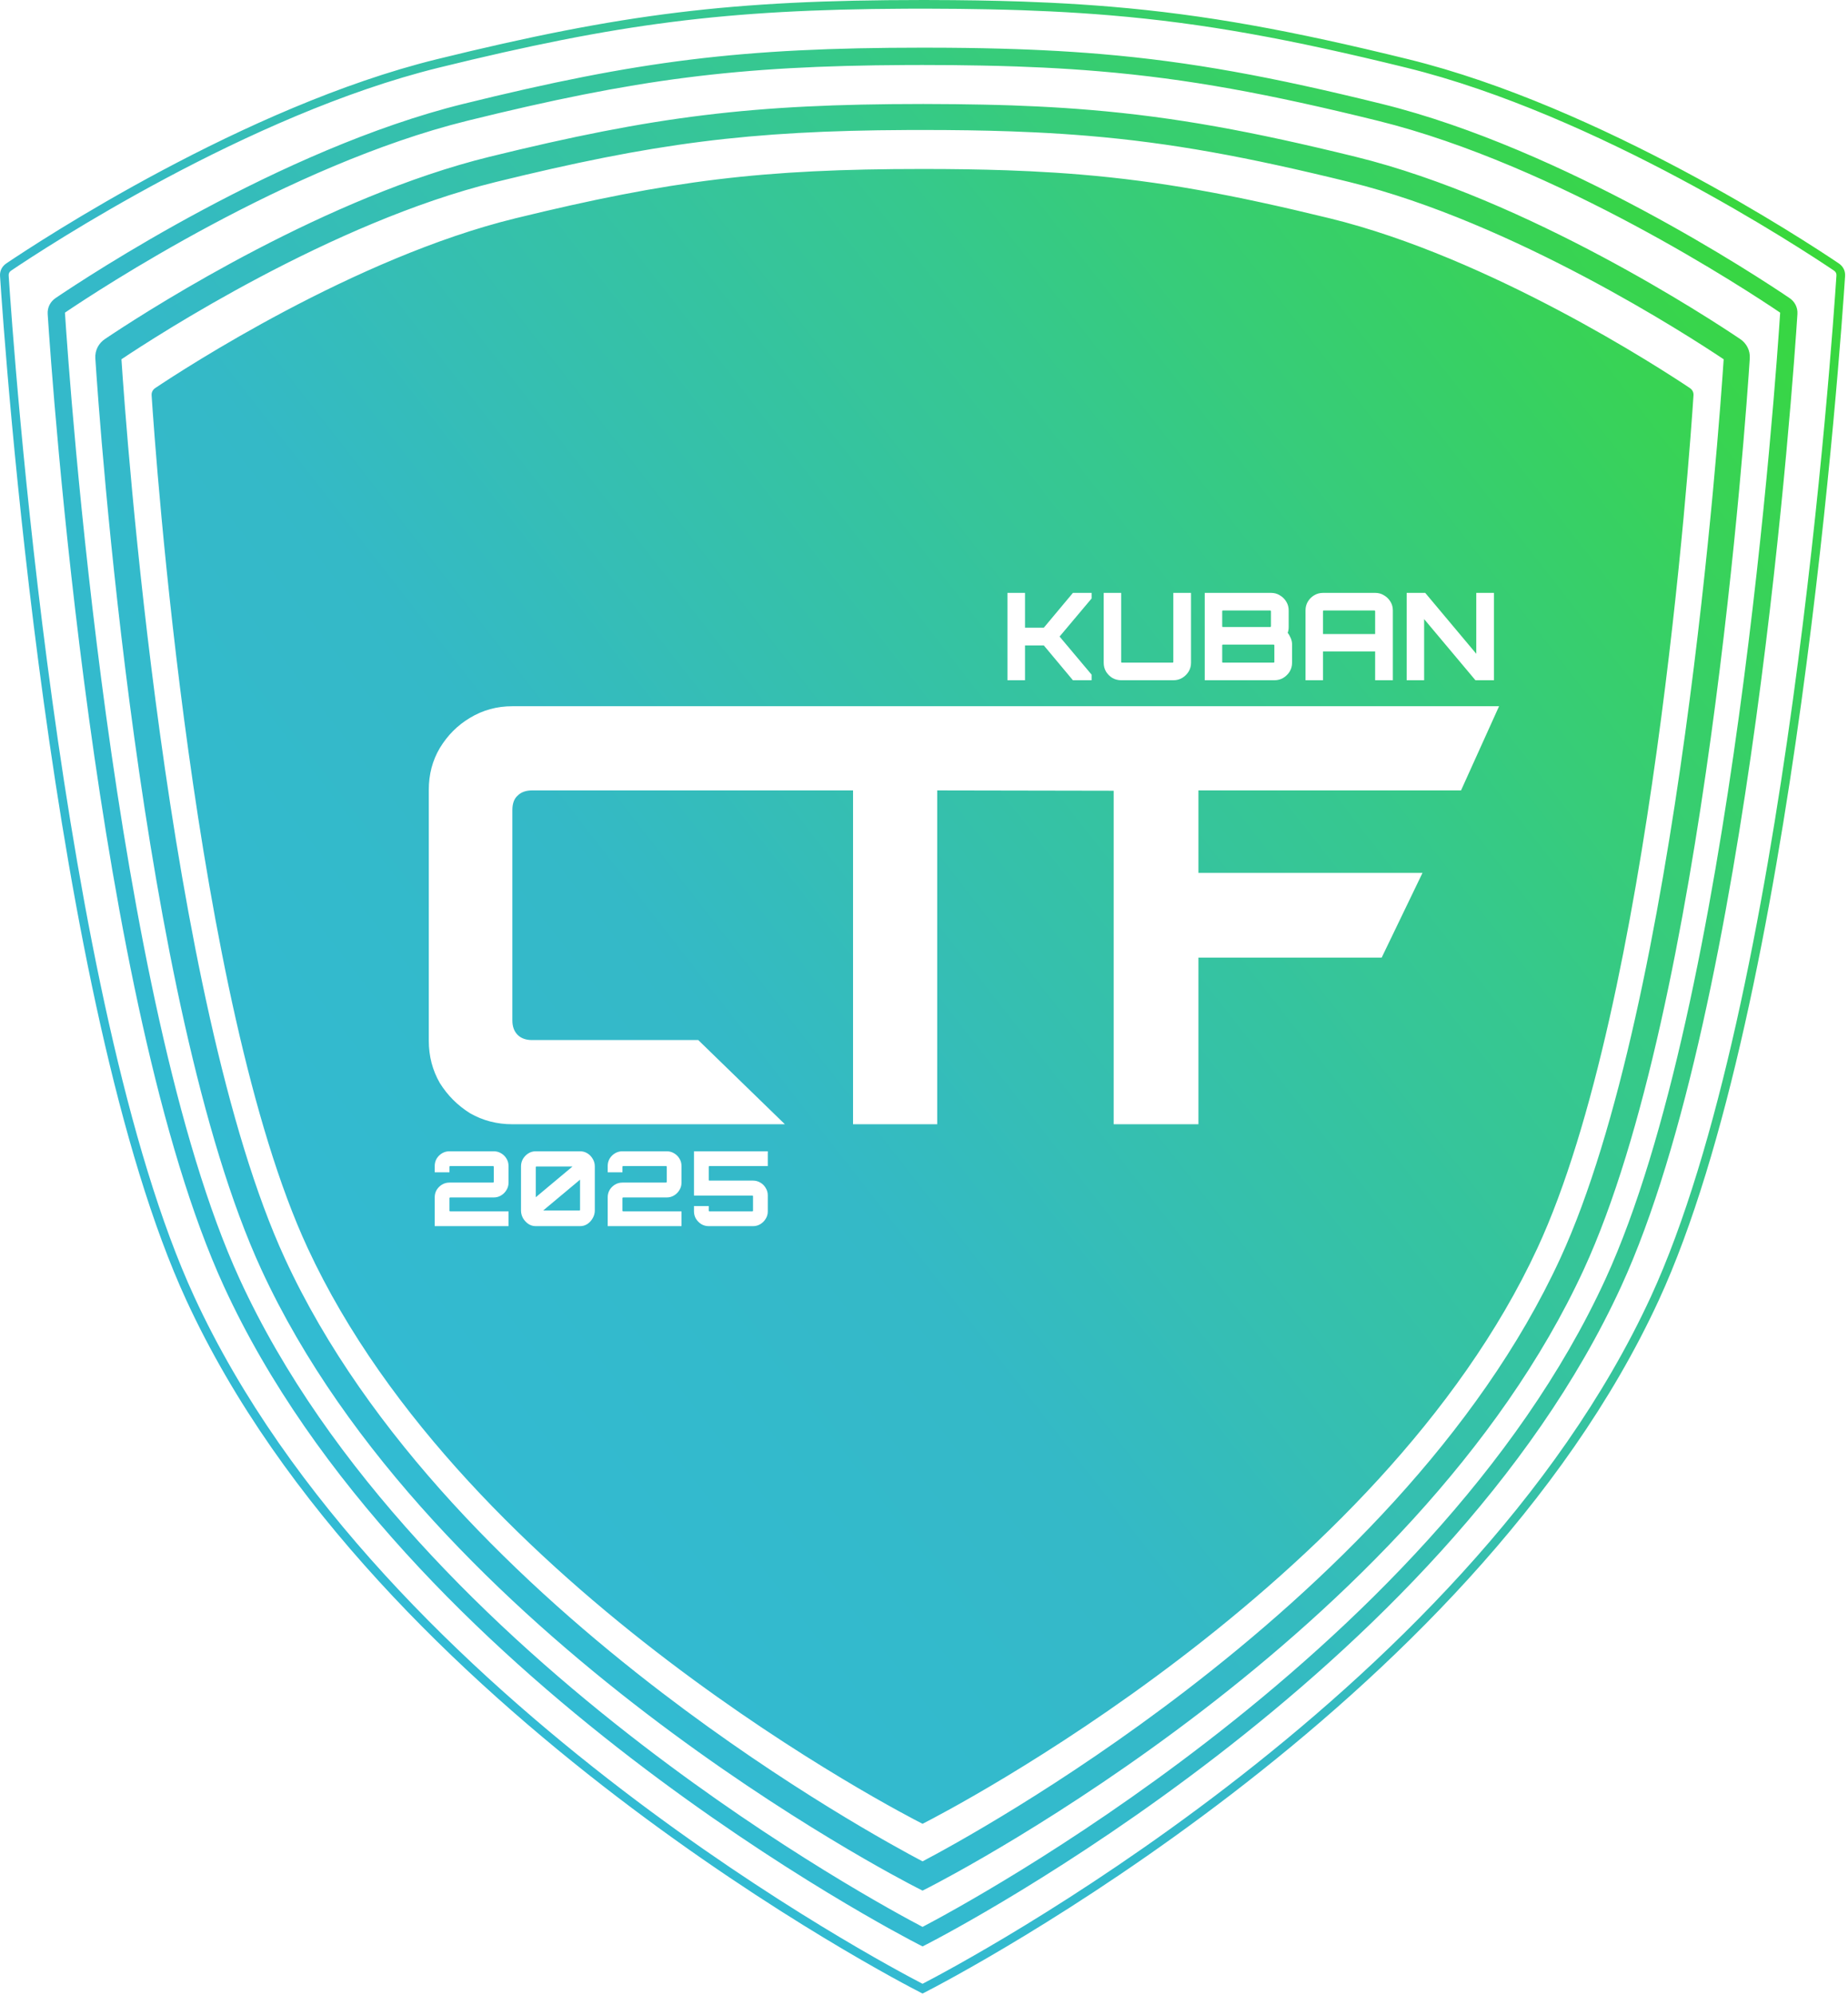 <svg width="480" height="518" viewBox="0 0 480 518" fill="none" xmlns="http://www.w3.org/2000/svg">
<path d="M241.256 0.006C249.971 0.021 258.034 0.143 265.675 0.41C268.147 0.496 270.575 0.597 272.966 0.714C278.31 0.974 283.474 1.312 288.541 1.737C313.245 3.812 335.651 7.973 365.812 15.387C415.845 27.685 468.894 62.525 477.595 68.388C478.694 69.128 479.331 70.288 479.241 71.681C478.672 80.432 475.4 127.739 467.868 182.419C460.341 237.054 448.541 299.214 430.864 337.583C406.416 390.648 360.489 434.679 319.881 465.861C279.253 497.058 243.837 515.479 240.282 517.302C240.226 517.331 240.178 517.356 240.137 517.377L239.625 517.638L239.113 517.377C236.554 516.071 201.201 497.842 160.339 466.604C119.492 435.379 73.029 391.07 48.386 337.583C30.709 299.214 18.908 237.054 11.382 182.419C3.849 127.739 0.578 80.432 0.008 71.681C-0.082 70.288 0.556 69.128 1.655 68.388C10.357 62.525 63.405 27.685 113.438 15.387C161.635 3.54 189.989 0.015 239.482 0.002L239.77 0C240.267 0 240.763 0.005 241.256 0.006ZM235.054 2.261C188.447 2.483 160.543 6.124 113.974 17.571C64.37 29.765 11.615 64.389 2.912 70.253C2.429 70.578 2.22 70.997 2.255 71.536C2.822 80.264 6.09 127.509 13.612 182.111C21.14 236.759 32.908 298.612 50.429 336.643C74.845 389.637 120.969 433.674 161.706 464.815C200.639 494.578 234.552 512.482 239.625 515.104C244.74 512.46 279.174 494.282 318.509 464.077C359.009 432.979 404.598 389.219 428.821 336.643C446.342 298.612 458.11 236.759 465.638 182.111C473.16 127.509 476.428 80.264 476.996 71.536C477.031 70.997 476.821 70.578 476.339 70.253C467.636 64.389 414.881 29.765 365.276 17.571C335.183 10.174 312.899 6.04 288.351 3.979C283.313 3.555 278.176 3.221 272.856 2.962C270.476 2.846 268.058 2.744 265.596 2.658C262.714 2.558 259.77 2.483 256.753 2.421C251.798 2.319 246.644 2.263 241.236 2.254C240.702 2.253 240.164 2.25 239.625 2.25L235.054 2.261ZM246.215 12.398C252.544 12.446 258.518 12.563 264.243 12.764L267.719 12.898C268.868 12.945 270.008 12.998 271.138 13.054C276.192 13.301 281.076 13.62 285.871 14.024C309.26 15.998 330.466 19.957 358.957 26.991C406.385 38.702 456.588 71.829 464.795 77.383C466.157 78.305 466.978 79.796 466.864 81.56C466.326 89.865 463.237 134.724 456.126 186.578C449.026 238.345 437.877 297.409 421.119 333.944C397.937 384.486 354.435 426.352 316.066 455.945C277.662 485.566 244.184 503.059 240.792 504.806C240.738 504.833 240.69 504.856 240.651 504.876L239.625 505.403L238.599 504.876C236.153 503.622 202.73 486.312 164.1 456.65C125.508 427.017 81.497 384.887 58.13 333.944C41.373 297.409 30.223 238.345 23.124 186.578C16.012 134.724 12.924 89.865 12.386 81.56C12.272 79.796 13.093 78.305 14.456 77.383C22.663 71.829 72.865 38.702 120.294 26.991C165.854 15.742 192.699 12.39 239.489 12.377L239.761 12.375L246.215 12.398ZM235.323 16.886C191.448 17.096 165.217 20.534 121.373 31.359C74.803 42.858 25.189 75.552 16.978 81.109C16.929 81.143 16.901 81.168 16.888 81.182C16.882 81.189 16.879 81.195 16.878 81.197C16.877 81.203 16.872 81.224 16.875 81.269C17.409 89.526 20.492 134.266 27.583 185.968C34.685 237.757 45.773 296.208 62.22 332.068C85.135 382.027 128.469 423.615 166.842 453.08C202.3 480.307 233.335 497.036 239.623 500.332C245.958 497.011 277.476 480.026 313.317 452.382C351.465 422.958 394.296 381.632 417.03 332.068C433.478 296.208 444.565 237.757 451.668 185.968C458.758 134.266 461.84 89.526 462.375 81.269C462.378 81.225 462.374 81.201 462.373 81.195C462.371 81.193 462.369 81.189 462.362 81.182C462.349 81.168 462.321 81.143 462.272 81.109C454.061 75.552 404.447 42.858 357.878 31.359C329.524 24.359 308.567 20.457 285.493 18.51C280.755 18.11 275.924 17.792 270.919 17.547C268.679 17.437 266.402 17.343 264.085 17.262C261.113 17.157 258.071 17.081 254.944 17.02C250.065 16.924 244.978 16.876 239.625 16.875L235.323 16.886ZM239.753 27C242.639 27.001 245.446 27.021 248.183 27.05C250.599 27.075 252.961 27.113 255.276 27.162C257.842 27.217 260.351 27.278 262.81 27.364C265.012 27.441 267.177 27.531 269.308 27.635C274.073 27.867 278.678 28.169 283.201 28.549C305.274 30.402 325.275 34.118 352.094 40.708C396.914 51.721 444.268 82.83 451.984 88.026C453.61 89.122 454.626 90.939 454.487 93.076C453.98 100.864 451.074 142.861 444.383 191.41C437.711 239.83 427.213 295.259 411.372 329.629C389.453 377.186 348.37 416.5 312.243 444.231C276.063 472.003 244.521 488.408 241.293 490.062C241.242 490.088 241.197 490.112 241.159 490.131L239.625 490.913L238.091 490.131C235.753 488.938 204.263 472.706 167.871 444.896C131.534 417.128 89.97 377.564 67.878 329.629C52.037 295.259 41.539 239.83 34.866 191.41C28.175 142.861 25.27 100.864 24.763 93.076C24.624 90.939 25.64 89.122 27.266 88.026L29.167 86.761C40.89 79.021 85.136 51.033 127.156 40.708C170.079 30.161 195.413 27.014 239.498 27.002L239.753 27ZM235.59 33.759C194.447 33.955 169.887 37.159 128.766 47.263C86.093 57.748 40.599 87.226 31.542 93.287C32.149 102.466 35.062 143.387 41.552 190.487C48.23 238.943 58.636 293.449 74.008 326.804C95.42 373.261 135.961 412.014 171.971 439.532C204.248 464.197 232.615 479.63 239.623 483.316C246.688 479.6 275.499 463.927 308.132 438.879C343.93 411.401 384 372.893 405.242 326.804C420.615 293.449 431.02 238.943 437.698 190.487C444.189 143.387 447.098 102.466 447.706 93.287C438.645 87.224 393.155 57.748 350.484 47.263C323.87 40.723 304.239 37.088 282.636 35.274C278.198 34.902 273.672 34.606 268.98 34.378C266.881 34.276 264.748 34.186 262.576 34.11C255.441 33.861 247.872 33.751 239.625 33.75L235.59 33.759ZM239.625 43.875C247.461 43.876 254.665 43.981 261.465 44.217C263.536 44.289 265.57 44.373 267.573 44.47C272.05 44.686 276.373 44.966 280.616 45.32C301.292 47.045 320.054 50.504 345.349 56.68C387.178 66.892 431.596 95.856 438.903 100.745C439.567 101.189 439.923 101.849 439.87 102.654C438.915 117.231 428.889 260.358 399.336 324.07C358.471 412.169 245.66 470.491 239.746 473.502C239.699 473.526 239.658 473.547 239.625 473.563C235.387 471.416 121.104 412.869 79.915 324.07C50.362 260.358 40.335 117.231 39.38 102.654C39.328 101.849 39.682 101.189 40.346 100.745C47.652 95.856 92.072 66.892 133.901 56.68C174.335 46.808 198.072 43.881 239.625 43.875ZM116.748 298.938C116.046 298.939 115.407 299.109 114.831 299.451C114.255 299.793 113.787 300.252 113.427 300.828C113.085 301.404 112.914 302.043 112.914 302.745V304.393H116.748V302.935C116.748 302.899 116.766 302.862 116.802 302.826C116.838 302.79 116.874 302.773 116.91 302.772H128.088C128.124 302.772 128.16 302.79 128.196 302.826C128.232 302.862 128.25 302.899 128.25 302.935V306.903C128.25 306.939 128.232 306.975 128.196 307.011C128.16 307.047 128.124 307.065 128.088 307.065H116.748C116.046 307.065 115.407 307.236 114.831 307.578C114.255 307.92 113.787 308.379 113.427 308.955C113.085 309.531 112.914 310.17 112.914 310.872V318.378H132.084V314.544H116.91C116.874 314.544 116.838 314.526 116.802 314.49C116.766 314.454 116.748 314.418 116.748 314.382V311.088C116.748 311.052 116.766 311.016 116.802 310.98C116.838 310.945 116.874 310.926 116.91 310.926H128.25C128.934 310.926 129.564 310.755 130.14 310.413C130.734 310.053 131.202 309.585 131.544 309.009C131.904 308.433 132.084 307.794 132.084 307.092V302.745C132.084 302.043 131.904 301.404 131.544 300.828C131.202 300.252 130.734 299.793 130.14 299.451C129.564 299.109 128.934 298.938 128.25 298.938H116.748ZM139.16 298.938C138.458 298.939 137.819 299.119 137.243 299.479C136.667 299.838 136.199 300.315 135.84 300.909C135.498 301.503 135.326 302.152 135.326 302.854V314.328C135.326 315.012 135.498 315.669 135.84 316.299C136.2 316.911 136.667 317.416 137.243 317.812C137.819 318.189 138.458 318.378 139.16 318.378H150.662C151.364 318.378 152.003 318.189 152.579 317.812C153.155 317.416 153.614 316.911 153.956 316.299C154.316 315.669 154.496 315.012 154.496 314.328V302.854C154.496 302.152 154.316 301.503 153.956 300.909C153.614 300.315 153.155 299.838 152.579 299.479C152.003 299.119 151.364 298.938 150.662 298.938H139.16ZM161.677 298.938C160.976 298.939 160.336 299.109 159.76 299.451C159.185 299.793 158.717 300.252 158.357 300.828C158.015 301.404 157.843 302.043 157.843 302.745V304.393H161.677V302.935C161.677 302.899 161.696 302.862 161.732 302.826C161.768 302.79 161.804 302.773 161.84 302.772H173.017C173.053 302.772 173.09 302.79 173.126 302.826C173.162 302.862 173.179 302.899 173.179 302.935V306.903C173.179 306.939 173.161 306.975 173.126 307.011C173.09 307.047 173.053 307.065 173.017 307.065H161.677C160.976 307.065 160.336 307.236 159.76 307.578C159.185 307.92 158.717 308.379 158.357 308.955C158.015 309.531 157.843 310.17 157.843 310.872V318.378H177.013V314.544H161.84C161.804 314.544 161.768 314.526 161.732 314.49C161.696 314.454 161.677 314.418 161.677 314.382V311.088C161.677 311.052 161.696 311.016 161.732 310.98C161.768 310.945 161.804 310.926 161.84 310.926H173.179C173.863 310.926 174.494 310.755 175.07 310.413C175.664 310.053 176.131 309.585 176.473 309.009C176.833 308.433 177.013 307.794 177.013 307.092V302.745C177.013 302.043 176.833 301.404 176.473 300.828C176.131 300.252 175.664 299.793 175.07 299.451C174.494 299.109 173.863 298.938 173.179 298.938H161.677ZM180.256 298.938V310.44H195.429C195.465 310.44 195.502 310.458 195.538 310.494C195.574 310.512 195.591 310.549 195.591 310.603V314.382C195.591 314.418 195.574 314.454 195.538 314.49C195.502 314.526 195.465 314.544 195.429 314.544H184.252C184.216 314.544 184.18 314.526 184.144 314.49C184.108 314.454 184.09 314.418 184.09 314.382V313.167H180.256V314.571C180.256 315.255 180.427 315.885 180.769 316.461C181.129 317.037 181.597 317.505 182.173 317.865C182.748 318.207 183.388 318.378 184.09 318.378H195.591C196.275 318.378 196.906 318.207 197.482 317.865C198.076 317.505 198.543 317.037 198.885 316.461C199.245 315.885 199.425 315.255 199.425 314.571V310.386C199.425 309.684 199.245 309.045 198.885 308.469C198.544 307.875 198.076 307.407 197.482 307.065C196.906 306.723 196.275 306.552 195.591 306.552H184.252C184.216 306.552 184.18 306.543 184.144 306.525C184.108 306.489 184.09 306.453 184.09 306.417V302.935C184.09 302.899 184.108 302.862 184.144 302.826C184.18 302.79 184.216 302.773 184.252 302.772H199.425V298.938H180.256ZM150.662 314.139C150.662 314.193 150.644 314.238 150.608 314.274C150.572 314.292 150.536 314.301 150.5 314.301H141.104L150.662 306.31V314.139ZM148.718 302.88L139.16 310.872V303.042C139.16 302.988 139.179 302.953 139.215 302.935C139.25 302.899 139.286 302.88 139.322 302.88H148.718ZM133.083 183.378C129.063 183.378 125.395 184.384 122.079 186.394C118.863 188.303 116.249 190.916 114.239 194.232C112.33 197.448 111.375 201.066 111.375 205.086V270.21C111.375 274.23 112.33 277.898 114.239 281.215C116.249 284.431 118.863 287.044 122.079 289.054C125.395 290.963 129.063 291.918 133.083 291.918H203.864L181.364 270.06H138.209C136.601 270.06 135.345 269.607 134.44 268.702C133.536 267.798 133.083 266.542 133.083 264.934V210.362C133.083 208.654 133.536 207.398 134.44 206.594C135.345 205.689 136.601 205.237 138.209 205.237H221.57V291.918H243.429V205.237L289.27 205.321V291.918H311.28V248.653H358.875L369.483 226.644H311.28V205.237H379.489L389.368 183.378H133.083ZM261.671 153.948V176.628H266.238V167.588H271.121L278.68 176.628H283.532V175.179L275.215 165.288L283.532 155.397V153.948H278.68L271.121 162.988H266.238V153.948H261.671ZM286.677 153.948V172.092C286.677 172.932 286.877 173.699 287.276 174.392C287.696 175.063 288.242 175.609 288.914 176.029C289.607 176.428 290.374 176.628 291.214 176.628H304.822C305.641 176.628 306.386 176.428 307.058 176.029C307.751 175.609 308.307 175.063 308.727 174.392C309.147 173.699 309.358 172.932 309.358 172.092V153.948H304.758V171.872C304.758 171.935 304.738 171.987 304.696 172.029C304.675 172.05 304.633 172.061 304.57 172.061H291.403C291.34 172.061 291.287 172.05 291.245 172.029C291.224 171.987 291.214 171.935 291.214 171.872V153.948H286.677ZM312.921 153.948V176.628H331.034C331.874 176.628 332.63 176.428 333.301 176.029C333.994 175.609 334.551 175.064 334.971 174.392C335.391 173.699 335.601 172.932 335.601 172.092V167.304C335.601 166.779 335.496 166.265 335.286 165.761C335.076 165.236 334.803 164.752 334.467 164.312C334.551 164.081 334.614 163.849 334.656 163.618C334.698 163.366 334.719 163.104 334.719 162.831V158.484C334.719 157.644 334.51 156.888 334.09 156.216C333.67 155.523 333.113 154.977 332.42 154.578C331.748 154.158 331.002 153.948 330.183 153.948H312.921ZM343.634 153.948C342.794 153.948 342.028 154.158 341.335 154.578C340.663 154.977 340.117 155.523 339.697 156.216C339.298 156.888 339.098 157.644 339.098 158.484V176.628H343.634V169.163H357.179V176.628H361.779V158.484C361.779 157.644 361.568 156.888 361.148 156.216C360.728 155.523 360.172 154.977 359.479 154.578C358.807 154.158 358.051 153.948 357.211 153.948H343.634ZM365.368 153.948V176.628H369.904V160.752L383.228 176.628H388.048V153.948H383.449V169.761L370.187 153.948H365.368ZM330.813 167.367C330.876 167.367 330.918 167.388 330.939 167.43C330.981 167.472 331.001 167.514 331.002 167.556V171.872C331.002 171.935 330.981 171.987 330.939 172.029C330.918 172.05 330.876 172.061 330.813 172.061H317.646C317.583 172.061 317.531 172.05 317.489 172.029C317.468 171.987 317.457 171.935 317.457 171.872V167.556C317.457 167.514 317.468 167.472 317.489 167.43C317.531 167.388 317.583 167.367 317.646 167.367H330.813ZM356.991 158.516C357.054 158.516 357.096 158.537 357.117 158.579C357.159 158.6 357.179 158.642 357.179 158.705V164.627H343.634V158.705C343.634 158.642 343.645 158.6 343.666 158.579C343.708 158.537 343.761 158.516 343.824 158.516H356.991ZM329.931 158.516C329.973 158.516 330.015 158.537 330.057 158.579C330.099 158.6 330.12 158.642 330.12 158.705V162.643C330.12 162.684 330.099 162.727 330.057 162.769C330.015 162.79 329.973 162.8 329.931 162.8H317.646C317.583 162.8 317.531 162.789 317.489 162.769C317.468 162.727 317.457 162.684 317.457 162.643V158.705C317.457 158.642 317.468 158.6 317.489 158.579C317.531 158.537 317.583 158.516 317.646 158.516H329.931Z" fill="url(#paint0_linear_3_123)"/>
<defs>
<linearGradient id="paint0_linear_3_123" x1="27.86" y1="446.299" x2="507.09" y2="72.675" gradientUnits="userSpaceOnUse">
<stop stop-color="#31BCDB"/>
<stop offset="0.386" stop-color="#34B9C7"/>
<stop offset="0.666" stop-color="#36C88E"/>
<stop offset="1" stop-color="#39DA30"/>
</linearGradient>
</defs>
</svg>
